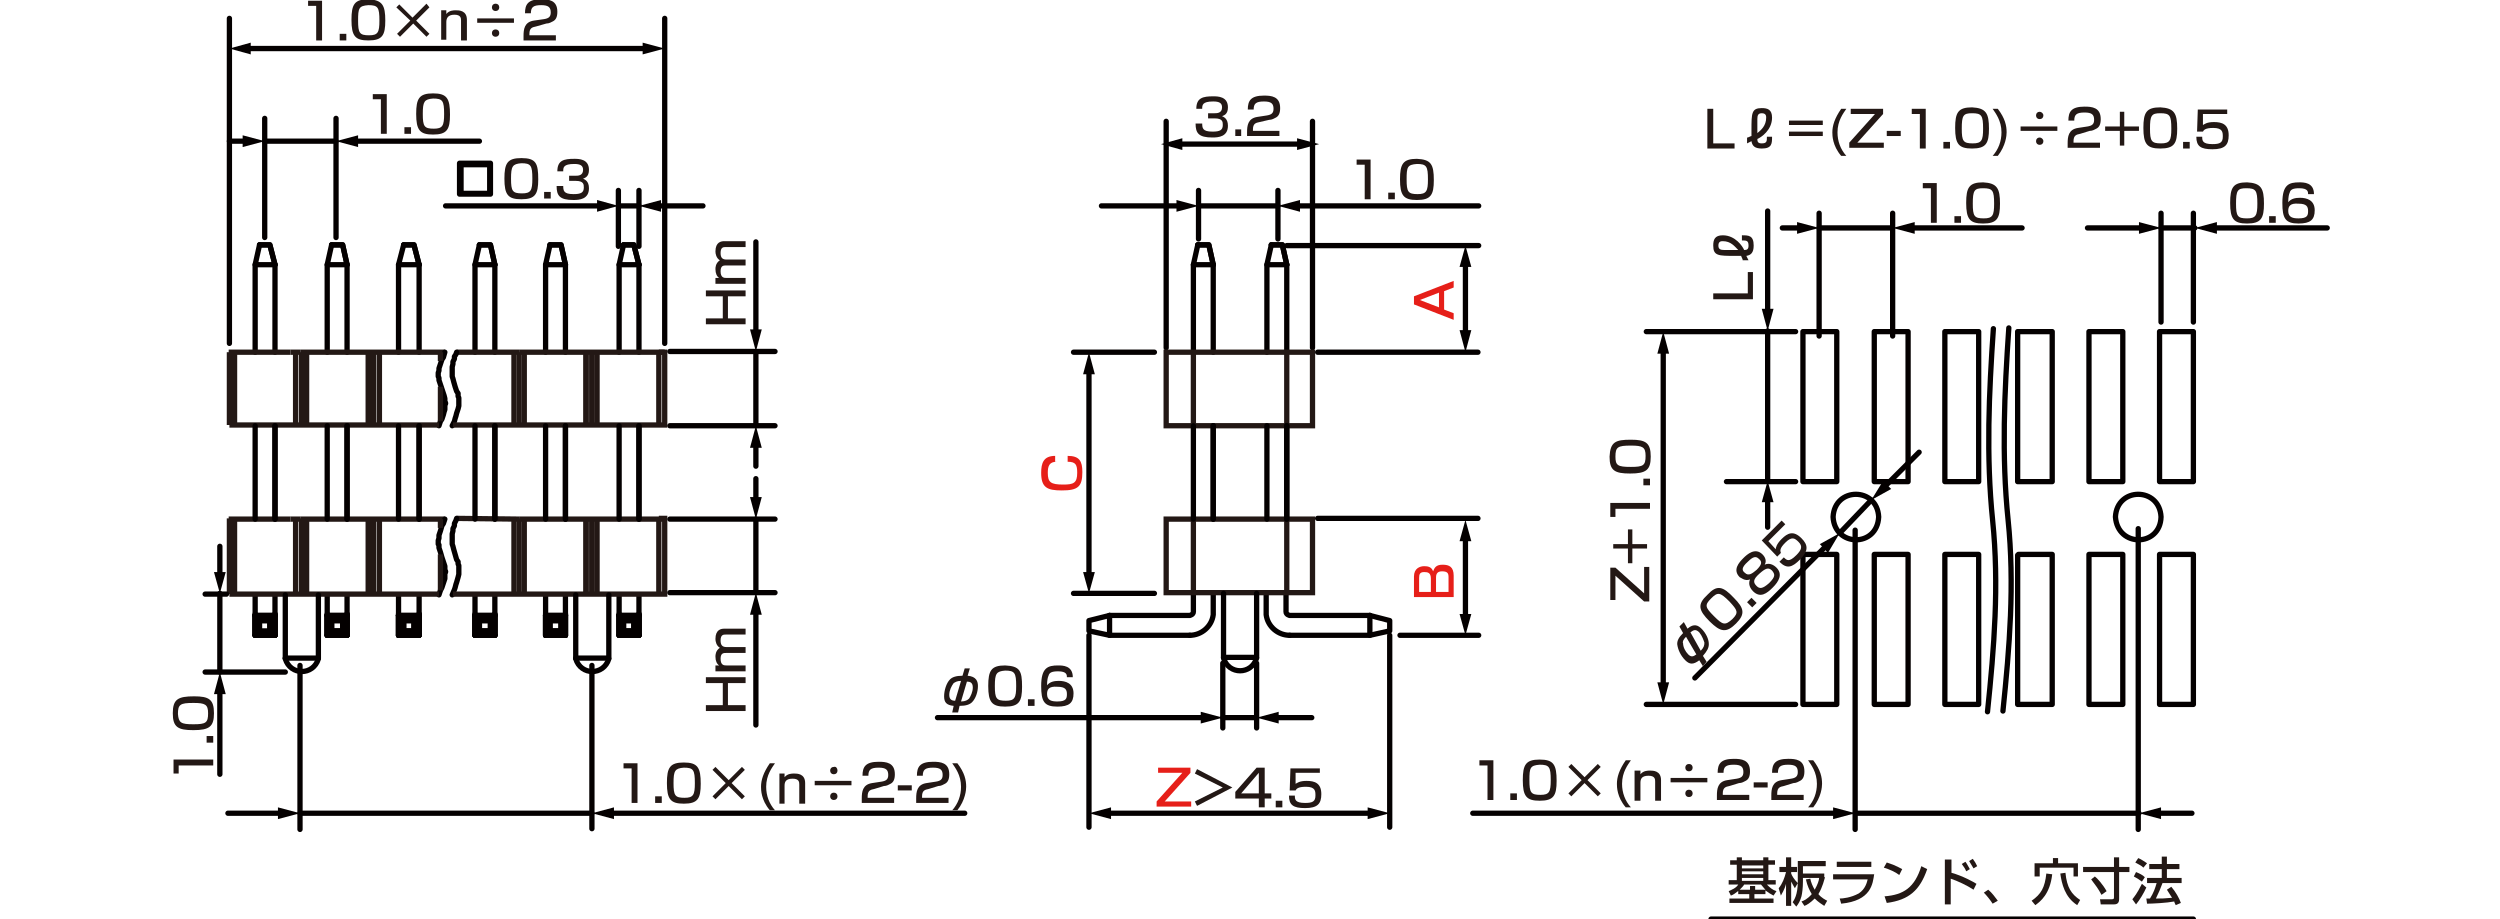 <?xml version="1.0" encoding="utf-8"?>
<!-- Generator: Adobe Illustrator 28.0.0, SVG Export Plug-In . SVG Version: 6.00 Build 0)  -->
<svg version="1.1" id="レイヤー_1" xmlns="http://www.w3.org/2000/svg" xmlns:xlink="http://www.w3.org/1999/xlink" x="0px"
	 y="0px" width="340px" height="125px" viewBox="0 0 340 125" style="enable-background:new 0 0 340 125;" xml:space="preserve">
<style type="text/css">
	.st0{fill:none;stroke:#040000;stroke-width:0.72;stroke-linecap:round;stroke-linejoin:round;stroke-miterlimit:10;}
	.st1{fill:none;stroke:#040000;stroke-width:0.72;stroke-linecap:round;stroke-linejoin:round;}
	.st2{fill:#040000;}
	.st3{fill:#E61F19;}
	.st4{fill:none;stroke:#231815;stroke-width:0.72;stroke-miterlimit:10;}
	.st5{fill:#231815;}
</style>
<g id="MH0204_3_">
	<line class="st0" x1="36" y1="19.2" x2="45.7" y2="19.2"/>
	<line class="st0" x1="45.7" y1="32.3" x2="45.7" y2="16.1"/>
	<line class="st0" x1="36" y1="32.3" x2="36" y2="16.1"/>
	<line class="st0" x1="84.1" y1="28" x2="86.9" y2="28"/>
	<line class="st0" x1="86.9" y1="33.5" x2="86.9" y2="25.9"/>
	<line class="st0" x1="84.1" y1="33.5" x2="84.1" y2="25.9"/>
	<g>
		<path class="st0" d="M37.4,36v11.9V36z"/>
		<line class="st0" x1="34.7" y1="36" x2="34.7" y2="47.9"/>
		<polyline class="st0" points="35.3,33.3 36.7,33.3 37.4,36 		"/>
		<polygon class="st0" points="37.4,36 34.7,36 35.3,33.3 34.7,36 		"/>
		<polyline class="st0" points="37.4,36 36.7,33.3 35.3,33.3 		"/>
	</g>
	<g>
		<line class="st0" x1="35.3" y1="84.4" x2="34.7" y2="83.7"/>
		<line class="st0" x1="35.3" y1="85.8" x2="34.7" y2="86.4"/>
		<line class="st0" x1="34.7" y1="83.7" x2="37.4" y2="83.7"/>
		<polyline class="st0" points="34.7,83.7 34.7,86.4 37.4,86.4 		"/>
		<line class="st0" x1="35.3" y1="84.4" x2="36.7" y2="84.4"/>
		<polyline class="st0" points="35.3,84.4 35.3,85.8 36.7,85.8 		"/>
		<polyline class="st0" points="37.4,83.7 36.7,84.4 36.7,85.8 		"/>
		<line class="st0" x1="36.7" y1="85.8" x2="37.4" y2="86.4"/>
		<polyline class="st0" points="37.4,83.5 37.4,86.4 37.4,83.7 		"/>
		<line class="st0" x1="34.7" y1="83.5" x2="34.7" y2="86.4"/>
		<line class="st0" x1="35.3" y1="84.4" x2="34.7" y2="83.7"/>
		<line class="st0" x1="35.3" y1="85.8" x2="34.7" y2="86.4"/>
		<line class="st0" x1="34.7" y1="83.7" x2="37.4" y2="83.7"/>
		<polyline class="st0" points="34.7,83.7 34.7,86.4 37.4,86.4 		"/>
		<line class="st0" x1="35.3" y1="84.4" x2="36.7" y2="84.4"/>
		<polyline class="st0" points="37.4,86.4 37.4,83.7 36.7,84.4 36.7,85.8 		"/>
		<line class="st0" x1="34.7" y1="80.9" x2="34.7" y2="86.4"/>
		<line class="st0" x1="37.4" y1="83.5" x2="37.4" y2="86.4"/>
		<line class="st0" x1="37.4" y1="80.9" x2="37.4" y2="86.4"/>
	</g>
	<g>
		<path class="st0" d="M47.2,36v11.9V36z"/>
		<line class="st0" x1="44.5" y1="36" x2="44.5" y2="47.9"/>
		<polyline class="st0" points="45.1,33.3 46.6,33.3 47.2,36 		"/>
		<polygon class="st0" points="47.2,36 44.5,36 45.1,33.3 44.5,36 		"/>
		<polyline class="st0" points="47.2,36 46.6,33.3 45.1,33.3 		"/>
	</g>
	<g>
		<line class="st0" x1="45.1" y1="84.4" x2="44.5" y2="83.7"/>
		<line class="st0" x1="45.1" y1="85.8" x2="44.5" y2="86.4"/>
		<line class="st0" x1="44.5" y1="83.7" x2="47.2" y2="83.7"/>
		<polyline class="st0" points="44.5,83.7 44.5,86.4 47.2,86.4 		"/>
		<line class="st0" x1="45.1" y1="84.4" x2="46.6" y2="84.4"/>
		<polyline class="st0" points="45.1,84.4 45.1,85.8 46.6,85.8 		"/>
		<polyline class="st0" points="47.2,83.7 46.6,84.4 46.6,85.8 		"/>
		<line class="st0" x1="46.6" y1="85.8" x2="47.2" y2="86.4"/>
		<polyline class="st0" points="47.2,83.5 47.2,86.4 47.2,83.7 		"/>
		<line class="st0" x1="44.5" y1="83.5" x2="44.5" y2="86.4"/>
		<line class="st0" x1="45.1" y1="84.4" x2="44.5" y2="83.7"/>
		<line class="st0" x1="45.1" y1="85.8" x2="44.5" y2="86.4"/>
		<line class="st0" x1="44.5" y1="83.7" x2="47.2" y2="83.7"/>
		<polyline class="st0" points="44.5,83.7 44.5,86.4 47.2,86.4 		"/>
		<line class="st0" x1="45.1" y1="84.4" x2="46.6" y2="84.4"/>
		<polyline class="st0" points="45.1,84.4 45.1,85.8 46.6,85.8 		"/>
		<polyline class="st0" points="47.2,86.4 47.2,83.7 46.6,84.4 46.6,85.8 		"/>
		<line class="st0" x1="44.5" y1="80.9" x2="44.5" y2="86.4"/>
		<line class="st0" x1="47.2" y1="83.5" x2="47.2" y2="86.4"/>
		<line class="st0" x1="47.2" y1="80.9" x2="47.2" y2="86.4"/>
	</g>
	<g>
		<path class="st0" d="M57,36v11.9V36z"/>
		<line class="st0" x1="54.2" y1="36" x2="54.2" y2="47.9"/>
		<polyline class="st0" points="54.9,33.3 56.3,33.3 57,36 		"/>
		<polygon class="st0" points="57,36 54.2,36 54.9,33.3 54.2,36 		"/>
		<polyline class="st0" points="57,36 56.3,33.3 54.9,33.3 		"/>
	</g>
	<g>
		<line class="st0" x1="54.9" y1="84.4" x2="54.2" y2="83.7"/>
		<line class="st0" x1="54.9" y1="85.8" x2="54.2" y2="86.4"/>
		<line class="st0" x1="54.2" y1="83.7" x2="57" y2="83.7"/>
		<polyline class="st0" points="54.2,83.7 54.2,86.4 57,86.4 		"/>
		<line class="st0" x1="54.9" y1="84.4" x2="56.3" y2="84.4"/>
		<polyline class="st0" points="54.9,84.4 54.9,85.8 56.3,85.8 		"/>
		<polyline class="st0" points="57,83.7 56.3,84.4 56.3,85.8 		"/>
		<line class="st0" x1="56.3" y1="85.8" x2="57" y2="86.4"/>
		<polyline class="st0" points="57,83.5 57,86.4 57,83.7 		"/>
		<line class="st0" x1="54.2" y1="83.5" x2="54.2" y2="86.4"/>
		<line class="st0" x1="54.9" y1="84.4" x2="54.2" y2="83.7"/>
		<line class="st0" x1="54.9" y1="85.8" x2="54.2" y2="86.4"/>
		<line class="st0" x1="54.2" y1="83.7" x2="57" y2="83.7"/>
		<polyline class="st0" points="54.2,83.7 54.2,86.4 57,86.4 		"/>
		<line class="st0" x1="54.9" y1="84.4" x2="56.3" y2="84.4"/>
		<polyline class="st0" points="54.9,84.4 54.9,85.8 56.3,85.8 		"/>
		<polyline class="st0" points="57,86.4 57,83.7 56.3,84.4 56.3,85.8 		"/>
		<line class="st0" x1="54.2" y1="80.9" x2="54.2" y2="86.4"/>
		<line class="st0" x1="57" y1="83.5" x2="57" y2="86.4"/>
		<line class="st0" x1="57" y1="80.9" x2="57" y2="86.4"/>
	</g>
	<g>
		<path class="st0" d="M67.3,36v11.9V36z"/>
		<line class="st0" x1="64.6" y1="36" x2="64.6" y2="47.9"/>
		<polyline class="st0" points="65.2,33.3 66.7,33.3 67.3,36 		"/>
		<polygon class="st0" points="67.3,36 64.6,36 65.2,33.3 64.6,36 		"/>
		<polyline class="st0" points="67.3,36 66.7,33.3 65.2,33.3 		"/>
	</g>
	<g>
		<line class="st0" x1="65.2" y1="84.4" x2="64.6" y2="83.7"/>
		<line class="st0" x1="65.2" y1="85.8" x2="64.6" y2="86.4"/>
		<line class="st0" x1="64.6" y1="83.7" x2="67.3" y2="83.7"/>
		<polyline class="st0" points="64.6,83.7 64.6,86.4 67.3,86.4 		"/>
		<line class="st0" x1="65.2" y1="84.4" x2="66.7" y2="84.4"/>
		<polyline class="st0" points="65.2,84.4 65.2,85.8 66.7,85.8 		"/>
		<polyline class="st0" points="67.3,83.7 66.7,84.4 66.7,85.8 		"/>
		<line class="st0" x1="66.7" y1="85.8" x2="67.3" y2="86.4"/>
		<polyline class="st0" points="67.3,83.5 67.3,86.4 67.3,83.7 		"/>
		<line class="st0" x1="64.6" y1="83.5" x2="64.6" y2="86.4"/>
		<line class="st0" x1="65.2" y1="84.4" x2="64.6" y2="83.7"/>
		<line class="st0" x1="65.2" y1="85.8" x2="64.6" y2="86.4"/>
		<line class="st0" x1="64.6" y1="83.7" x2="67.3" y2="83.7"/>
		<polyline class="st0" points="64.6,83.7 64.6,86.4 67.3,86.4 		"/>
		<line class="st0" x1="65.2" y1="84.4" x2="66.7" y2="84.4"/>
		<polyline class="st0" points="65.2,84.4 65.2,85.8 66.7,85.8 		"/>
		<polyline class="st0" points="67.3,86.4 67.3,83.7 66.7,84.4 66.7,85.8 		"/>
		<line class="st0" x1="64.6" y1="80.9" x2="64.6" y2="86.4"/>
		<line class="st0" x1="67.3" y1="83.5" x2="67.3" y2="86.4"/>
		<line class="st0" x1="67.3" y1="80.9" x2="67.3" y2="86.4"/>
	</g>
	<g>
		<path class="st0" d="M76.9,36v11.9V36z"/>
		<line class="st0" x1="74.2" y1="36" x2="74.2" y2="47.9"/>
		<polyline class="st0" points="74.8,33.3 76.3,33.3 76.9,36 		"/>
		<polygon class="st0" points="76.9,36 74.2,36 74.8,33.3 74.2,36 		"/>
		<polyline class="st0" points="76.9,36 76.3,33.3 74.8,33.3 		"/>
	</g>
	<g>
		<line class="st0" x1="74.8" y1="84.4" x2="74.2" y2="83.7"/>
		<line class="st0" x1="74.8" y1="85.8" x2="74.2" y2="86.4"/>
		<line class="st0" x1="74.2" y1="83.7" x2="76.9" y2="83.7"/>
		<polyline class="st0" points="74.2,83.7 74.2,86.4 76.9,86.4 		"/>
		<line class="st0" x1="74.8" y1="84.4" x2="76.3" y2="84.4"/>
		<polyline class="st0" points="74.8,84.4 74.8,85.8 76.3,85.8 		"/>
		<polyline class="st0" points="76.9,83.7 76.3,84.4 76.3,85.8 		"/>
		<line class="st0" x1="76.3" y1="85.8" x2="76.9" y2="86.4"/>
		<polyline class="st0" points="76.9,83.5 76.9,86.4 76.9,83.7 		"/>
		<line class="st0" x1="74.2" y1="83.5" x2="74.2" y2="86.4"/>
		<line class="st0" x1="74.8" y1="84.4" x2="74.2" y2="83.7"/>
		<line class="st0" x1="74.8" y1="85.8" x2="74.2" y2="86.4"/>
		<line class="st0" x1="74.2" y1="83.7" x2="76.9" y2="83.7"/>
		<polyline class="st0" points="74.2,83.7 74.2,86.4 76.9,86.4 		"/>
		<line class="st0" x1="74.8" y1="84.4" x2="76.3" y2="84.4"/>
		<polyline class="st0" points="74.8,84.4 74.8,85.8 76.3,85.8 		"/>
		<polyline class="st0" points="76.9,86.4 76.9,83.7 76.3,84.4 76.3,85.8 		"/>
		<line class="st0" x1="74.2" y1="80.9" x2="74.2" y2="86.4"/>
		<line class="st0" x1="76.9" y1="83.5" x2="76.9" y2="86.4"/>
		<line class="st0" x1="76.9" y1="80.9" x2="76.9" y2="86.4"/>
	</g>
	<g>
		<path class="st0" d="M86.9,36v11.9V36z"/>
		<line class="st0" x1="84.2" y1="36" x2="84.2" y2="47.9"/>
		<polyline class="st0" points="84.8,33.3 86.2,33.3 86.9,36 		"/>
		<polygon class="st0" points="86.9,36 84.2,36 84.8,33.3 84.2,36 		"/>
		<polyline class="st0" points="86.9,36 86.2,33.3 84.8,33.3 		"/>
	</g>
	<g>
		<line class="st0" x1="84.8" y1="84.4" x2="84.2" y2="83.7"/>
		<line class="st0" x1="84.8" y1="85.8" x2="84.2" y2="86.4"/>
		<line class="st0" x1="84.2" y1="83.7" x2="86.9" y2="83.7"/>
		<polyline class="st0" points="84.2,83.7 84.2,86.4 86.9,86.4 		"/>
		<line class="st0" x1="84.8" y1="84.4" x2="86.2" y2="84.4"/>
		<polyline class="st0" points="84.8,84.4 84.8,85.8 86.2,85.8 		"/>
		<polyline class="st0" points="86.9,83.7 86.2,84.4 86.2,85.8 		"/>
		<line class="st0" x1="86.2" y1="85.8" x2="86.9" y2="86.4"/>
		<polyline class="st0" points="86.9,83.5 86.9,86.4 86.9,83.7 		"/>
		<line class="st0" x1="84.2" y1="83.5" x2="84.2" y2="86.4"/>
		<line class="st0" x1="84.8" y1="84.4" x2="84.2" y2="83.7"/>
		<line class="st0" x1="84.8" y1="85.8" x2="84.2" y2="86.4"/>
		<line class="st0" x1="84.2" y1="83.7" x2="86.9" y2="83.7"/>
		<polyline class="st0" points="84.2,83.7 84.2,86.4 86.9,86.4 		"/>
		<line class="st0" x1="84.8" y1="84.4" x2="86.2" y2="84.4"/>
		<polyline class="st0" points="84.8,84.4 84.8,85.8 86.2,85.8 		"/>
		<polyline class="st0" points="86.9,86.4 86.9,83.7 86.2,84.4 86.2,85.8 		"/>
		<line class="st0" x1="84.2" y1="80.9" x2="84.2" y2="86.4"/>
		<line class="st0" x1="86.9" y1="83.5" x2="86.9" y2="86.4"/>
		<line class="st0" x1="86.9" y1="80.9" x2="86.9" y2="86.4"/>
	</g>
	<line class="st0" x1="189" y1="86.4" x2="189" y2="112.5"/>
	<line class="st0" x1="163" y1="25.9" x2="163" y2="32.5"/>
	<line class="st0" x1="173.8" y1="25.9" x2="173.8" y2="32.5"/>
	<line class="st0" x1="148.1" y1="86.4" x2="148.1" y2="112.5"/>
	<line class="st0" x1="175" y1="33.4" x2="201.1" y2="33.4"/>
	<line class="st0" x1="190.4" y1="86.4" x2="201.1" y2="86.4"/>
	<line class="st0" x1="179.2" y1="47.9" x2="201" y2="47.9"/>
	<g>
		<line class="st1" x1="148.1" y1="78.3" x2="148.1" y2="50.4"/>
		<g>
			<polygon class="st2" points="148.9,77.8 148.1,80.7 147.3,77.8 			"/>
		</g>
		<g>
			<polygon class="st2" points="148.9,50.9 148.1,47.9 147.3,50.9 			"/>
		</g>
	</g>
	<line class="st0" x1="157" y1="47.9" x2="146" y2="47.9"/>
	<line class="st0" x1="157" y1="80.7" x2="146" y2="80.7"/>
	<g>
		<polyline class="st0" points="161.8,86.4 150.9,86.4 150.9,83.7 		"/>
		<path class="st0" d="M150.9,83.7h10.9c0,0,0.5-0.1,0.5-0.5s0-2.6,0-2.6"/>
		<polyline class="st0" points="150.9,83.7 148.1,84.4 148.1,85.8 150.9,86.4 		"/>
		<path class="st0" d="M161.8,86.4c1.6,0,3-1.2,3.2-2.8v-3"/>
	</g>
	<g>
		<polyline class="st0" points="175.4,86.4 186.3,86.4 186.3,83.7 		"/>
		<path class="st0" d="M186.3,83.7h-10.9c0,0-0.5-0.1-0.5-0.5s0-2.6,0-2.6"/>
		<polyline class="st0" points="186.3,83.7 189,84.4 189,85.8 186.3,86.4 		"/>
		<path class="st0" d="M175.4,86.4c-1.6,0-3-1.2-3.2-2.8v-3"/>
	</g>
	<line class="st0" x1="178.5" y1="47.3" x2="178.5" y2="16.5"/>
	<line class="st0" x1="158.6" y1="47.3" x2="158.6" y2="16.5"/>
	<g>
		<line class="st1" x1="33.6" y1="19.2" x2="31.2" y2="19.2"/>
		<g>
			<polygon class="st2" points="33,18.4 36,19.2 33,20 			"/>
		</g>
	</g>
	<g>
		<line class="st1" x1="48.2" y1="19.2" x2="65.2" y2="19.2"/>
		<g>
			<polygon class="st2" points="48.7,20 45.7,19.2 48.7,18.4 			"/>
		</g>
	</g>
	<g>
		<line class="st1" x1="89.4" y1="28" x2="95.6" y2="28"/>
		<g>
			<polygon class="st2" points="89.9,28.8 86.9,28 89.9,27.2 			"/>
		</g>
	</g>
	<g>
		<line class="st1" x1="81.7" y1="28" x2="60.6" y2="28"/>
		<g>
			<polygon class="st2" points="81.2,27.2 84.1,28 81.2,28.8 			"/>
		</g>
	</g>
	<g>
		<line class="st1" x1="150.5" y1="110.6" x2="186.5" y2="110.6"/>
		<g>
			<polygon class="st2" points="151.1,111.4 148.1,110.6 151.1,109.8 			"/>
		</g>
		<g>
			<polygon class="st2" points="186,111.4 189,110.6 186,109.8 			"/>
		</g>
	</g>
	<g>
		<line class="st1" x1="160.3" y1="19.6" x2="177" y2="19.6"/>
		<g>
			<polygon class="st2" points="160.8,20.4 157.9,19.6 160.8,18.8 			"/>
		</g>
		<g>
			<polygon class="st2" points="176.4,20.4 179.4,19.6 176.4,18.8 			"/>
		</g>
	</g>
	<line class="st0" x1="163" y1="28" x2="173.8" y2="28"/>
	<g>
		<line class="st1" x1="176.3" y1="28" x2="201.1" y2="28"/>
		<g>
			<polygon class="st2" points="176.8,28.8 173.8,28 176.8,27.2 			"/>
		</g>
	</g>
	<g>
		<line class="st1" x1="160.5" y1="28" x2="149.8" y2="28"/>
		<g>
			<polygon class="st2" points="160,27.2 163,28 160,28.8 			"/>
		</g>
	</g>
	<g>
		<path class="st3" d="M197.7,38.2v0.9l-1.3,0.5v2.5l1.3,0.5v0.9l-5.4-2.1v-1.1L197.7,38.2z M195.7,41.8v-2l-2.6,1L195.7,41.8z"/>
	</g>
	<g>
		<path class="st3" d="M192.3,78.4c0-1.1,0.8-1.4,1.4-1.4c0.5,0,1,0.1,1.2,0.7c0.2-0.5,0.4-0.9,1.3-0.9c0.9,0,1.5,0.3,1.5,1.5v2.9
			h-5.4V78.4z M193,80.5h1.6v-1.8c0-0.8-0.4-0.9-0.9-0.9c-0.6,0-0.7,0.3-0.7,0.8L193,80.5L193,80.5z M195.3,80.5h1.7v-2
			c0-0.5-0.1-0.8-0.9-0.8c-0.8,0-0.8,0.6-0.8,0.9V80.5z"/>
	</g>
	<g>
		<line class="st1" x1="199.3" y1="35.8" x2="199.3" y2="45.4"/>
		<g>
			<polygon class="st2" points="198.5,36.3 199.3,33.4 200.1,36.3 			"/>
		</g>
		<g>
			<polygon class="st2" points="198.5,44.9 199.3,47.9 200.1,44.9 			"/>
		</g>
	</g>
	<g>
		<line class="st1" x1="199.3" y1="73.1" x2="199.3" y2="84"/>
		<g>
			<polygon class="st2" points="198.5,73.6 199.3,70.7 200.1,73.6 			"/>
		</g>
		<g>
			<polygon class="st2" points="198.5,83.5 199.3,86.4 200.1,83.5 			"/>
		</g>
	</g>
	<g>
		<g>
			<path class="st0" d="M66.7,22.2v4.2h-4.2v-4.2H66.7z M62.7,22.4v3.9h3.9v-3.9H62.7z"/>
		</g>
	</g>
	<g>
		<polygon class="st4" points="178.5,80.6 158.6,80.6 158.6,70.6 162.3,70.6 178.5,70.6 		"/>
		<line class="st4" x1="162.3" y1="70.6" x2="162.3" y2="80.7"/>
		<line class="st4" x1="175" y1="70.6" x2="175" y2="80.7"/>
	</g>
	<line class="st4" x1="39.5" y1="70.6" x2="31.1" y2="70.6"/>
	<g>
		<line class="st4" x1="39.5" y1="70.6" x2="40.9" y2="70.6"/>
		<line class="st4" x1="60.5" y1="70.6" x2="40.9" y2="70.6"/>
		<g>
			<polyline class="st0" points="59.7,80.9 59.9,80.3 60.1,79.9 60.2,79.6 60.3,79.3 60.4,79 60.5,78.7 60.5,78.3 60.5,78 
				60.6,77.8 60.6,77.7 60.5,77.5 60.5,77.4 60.5,77.2 60.5,77 60.4,76.7 60.3,76.4 60.1,75.8 59.9,75.1 59.8,74.8 59.7,74.5 
				59.7,74.3 59.7,74.1 59.6,74 59.6,73.5 59.7,73.2 59.7,72.8 59.8,72.5 59.9,72.2 60.1,71.5 60.3,71.2 60.5,70.6 			"/>
			<g>
				<line class="st4" x1="41.7" y1="80.8" x2="41.7" y2="70.5"/>
				<line class="st4" x1="40.2" y1="80.8" x2="40.2" y2="70.5"/>
				<line class="st4" x1="41" y1="80.8" x2="41" y2="70.5"/>
				<line class="st4" x1="31.9" y1="80.8" x2="31.9" y2="70.5"/>
				<line class="st4" x1="31.2" y1="80.8" x2="31.2" y2="70.5"/>
				<line class="st4" x1="50.8" y1="80.8" x2="50.8" y2="70.5"/>
				<line class="st4" x1="50.1" y1="80.8" x2="50.1" y2="70.5"/>
				<line class="st4" x1="59.9" y1="80.3" x2="59.9" y2="75.4"/>
				<line class="st4" x1="50.8" y1="80.8" x2="50.8" y2="70.5"/>
				<line class="st4" x1="50.1" y1="80.8" x2="50.1" y2="70.5"/>
				<line class="st4" x1="51.6" y1="80.8" x2="51.6" y2="70.5"/>
				<line class="st4" x1="31.2" y1="80.8" x2="59.7" y2="80.8"/>
			</g>
		</g>
	</g>
	<line class="st4" x1="70.6" y1="70.6" x2="62.1" y2="70.5"/>
	<polyline class="st4" points="90.4,70.6 83.9,70.6 70.6,70.6 	"/>
	<g>
		<polyline class="st0" points="61.5,80.9 61.8,80.2 61.9,79.9 62,79.5 62.1,79.2 62.3,78.5 62.4,78.1 62.4,77.8 62.4,77.3 
			62.4,77.1 62.4,76.9 62.3,76.7 62.3,76.4 62.1,76.1 61.9,75.4 61.7,74.7 61.6,74.3 61.5,74 61.5,73.8 61.5,73.6 61.5,73.4 
			61.5,72.9 61.5,72.6 61.6,72.2 61.6,71.9 61.8,71.5 61.8,71.2 62,70.8 62.1,70.5 		"/>
		<g>
			<line class="st4" x1="71.3" y1="80.8" x2="71.3" y2="70.5"/>
			<line class="st4" x1="69.9" y1="80.8" x2="69.9" y2="70.5"/>
			<line class="st4" x1="70.6" y1="80.8" x2="70.6" y2="70.5"/>
			<line class="st4" x1="80.5" y1="80.8" x2="80.5" y2="70.5"/>
			<line class="st4" x1="79.7" y1="80.8" x2="79.7" y2="70.5"/>
			<line class="st4" x1="89.6" y1="80.8" x2="89.6" y2="70.5"/>
			<line class="st4" x1="80.5" y1="80.8" x2="80.5" y2="70.5"/>
			<line class="st4" x1="79.7" y1="80.8" x2="79.7" y2="70.5"/>
			<line class="st4" x1="81.2" y1="80.8" x2="81.2" y2="70.5"/>
			<polyline class="st4" points="61.6,80.8 90.4,80.8 90.4,70.5 89.6,70.5 			"/>
		</g>
	</g>
	<line class="st4" x1="59.9" y1="71.8" x2="59.9" y2="70.6"/>
	<g>
		<path class="st5" d="M73.2,24.4c0,2-0.4,2.7-2.3,2.7c-1.8,0-2.3-0.6-2.3-2.8c0-2.1,0.4-2.8,2.3-2.8C72.9,21.5,73.2,22.2,73.2,24.4
			z M69.5,24.3c0,1.7,0.2,2,1.5,2c1.2,0,1.4-0.4,1.4-2c0-1.8-0.2-2.1-1.5-2.1C69.7,22.3,69.5,22.6,69.5,24.3z"/>
		<path class="st5" d="M74.9,26.1V27H74v-0.9H74.9z"/>
		<path class="st5" d="M76.6,25.2c0,0.7,0,1.2,1.4,1.2c1,0,1.4-0.2,1.4-0.9c0-0.4,0-0.9-1.1-0.9h-0.9v-0.7h0.9c0.3,0,1,0,1-0.8
			c0-0.6-0.4-0.8-1.2-0.8c-1.5,0-1.5,0.5-1.5,1h-0.8c0-1.5,0.9-1.7,2.3-1.7c0.6,0,2,0,2,1.5c0,1-0.6,1.1-0.8,1.2
			c0.2,0.1,0.8,0.3,0.8,1.3c0,1.5-1.3,1.6-2.1,1.6c-1.9,0-2.3-0.6-2.3-1.9h0.9V25.2z"/>
	</g>
	<g>
		<path class="st5" d="M52.6,12.8v5.4h-0.8v-4.7h-1.1v-0.7C50.7,12.8,52.6,12.8,52.6,12.8z"/>
		<path class="st5" d="M55.9,17.3v0.9H55v-0.9H55.9z"/>
		<path class="st5" d="M61.2,15.6c0,2-0.4,2.7-2.3,2.7c-1.8,0-2.3-0.6-2.3-2.8c0-2.1,0.4-2.8,2.3-2.8C60.8,12.7,61.2,13.4,61.2,15.6
			z M57.5,15.5c0,1.7,0.2,2,1.5,2c1.2,0,1.4-0.4,1.4-2c0-1.8-0.2-2.1-1.5-2.1C57.7,13.5,57.5,13.8,57.5,15.5z"/>
	</g>
	<g>
		<path class="st5" d="M186.4,21.7v5.4h-0.8v-4.7h-1.1v-0.7H186.4z"/>
		<path class="st5" d="M189.7,26.2v0.9h-0.9v-0.9H189.7z"/>
		<path class="st5" d="M195,24.5c0,2-0.4,2.7-2.3,2.7c-1.8,0-2.3-0.6-2.3-2.8c0-2.1,0.4-2.8,2.3-2.8C194.6,21.7,195,22.3,195,24.5z
			 M191.3,24.4c0,1.7,0.2,2,1.5,2c1.2,0,1.4-0.4,1.4-2c0-1.8-0.2-2.1-1.5-2.1C191.4,22.4,191.3,22.7,191.3,24.4z"/>
	</g>
	<g>
		<path class="st0" d="M165,36v11.9V36z"/>
		<line class="st0" x1="162.3" y1="36" x2="162.3" y2="47.9"/>
		<polyline class="st0" points="162.9,33.3 164.4,33.3 165,36 		"/>
		<polygon class="st0" points="165,36 162.3,36 162.9,33.3 162.3,36 		"/>
		<polyline class="st0" points="165,36 164.4,33.3 162.9,33.3 		"/>
	</g>
	<g>
		<path class="st0" d="M175,36v11.9V36z"/>
		<line class="st0" x1="172.3" y1="36" x2="172.3" y2="47.9"/>
		<polyline class="st0" points="172.9,33.3 174.4,33.3 175,36 		"/>
		<polygon class="st0" points="175,36 172.3,36 172.9,33.3 172.3,36 		"/>
		<polyline class="st0" points="175,36 174.4,33.3 172.9,33.3 		"/>
	</g>
	<g>
		<path class="st5" d="M163.5,16.7c0,0.7,0,1.2,1.4,1.2c1,0,1.4-0.2,1.4-0.9c0-0.4,0-0.9-1.1-0.9h-0.9v-0.7h0.9c0.3,0,1,0,1-0.8
			c0-0.6-0.4-0.8-1.2-0.8c-1.5,0-1.5,0.5-1.5,1h-0.8c0-1.5,0.9-1.7,2.3-1.7c0.6,0,2,0,2,1.5c0,1-0.6,1.1-0.8,1.2
			c0.2,0.1,0.8,0.3,0.8,1.3c0,1.5-1.3,1.6-2.1,1.6c-1.9,0-2.3-0.6-2.3-1.9h0.9V16.7z"/>
		<path class="st5" d="M168.8,17.6v0.9H168v-0.9H168.8z"/>
		<path class="st5" d="M171.3,16.6c-0.5,0.1-0.9,0.2-0.9,1v0.2h3.6v0.7h-4.4V18c0-0.9,0.1-1.9,1.4-2.1l1.3-0.2
			c0.6-0.1,0.9-0.3,0.9-0.9c0-0.7-0.3-1-1.3-1c-1.1,0-1.4,0.3-1.4,1.1h-0.8c0-1.2,0.4-1.9,2.2-1.9c1,0,2.2,0.1,2.2,1.7
			c0,0.7-0.2,1.1-0.6,1.3c-0.2,0.1-0.5,0.3-0.9,0.3L171.3,16.6z"/>
	</g>
	<g>
		<path class="st3" d="M161.9,104.4v0.7l-3.5,3.9h3.6v0.7h-4.7V109l3.5-3.9h-3.3v-0.7H161.9z"/>
		<path class="st5" d="M167.6,107.1l-4.8,2.5l-0.3-0.6l3.8-1.9l-3.8-1.9l0.3-0.6L167.6,107.1z"/>
		<path class="st5" d="M172,104.4v3.5h0.9v0.7H172v1.2h-0.8v-1.2H168v-0.9l2.9-3.3C170.9,104.4,172,104.4,172,104.4z M171.2,105.1
			l-2.4,2.8h2.4V105.1z"/>
		<path class="st5" d="M174.4,108.9v0.9h-0.9v-0.9H174.4z"/>
		<path class="st5" d="M179.5,104.4v0.7h-3.3v1.5c0.2-0.1,0.5-0.4,1.5-0.4c1.1,0,2,0.3,2,1.8c0,1.3-0.5,1.9-2.2,1.9
			c-1.6,0-2.2-0.4-2.2-1.7h0.8c0,0.5,0,1,1.4,1c1,0,1.4-0.2,1.4-1c0-0.6,0-1.2-1.3-1.2c-1.1,0-1.3,0.3-1.4,0.5h-0.8l0.1-3h4V104.4z"
			/>
	</g>
	<g>
		<polygon class="st4" points="178.5,57.9 158.6,57.9 158.6,47.9 162.3,47.9 178.5,47.9 		"/>
		<line class="st4" x1="162.3" y1="47.9" x2="162.3" y2="58"/>
		<line class="st4" x1="175" y1="47.9" x2="175" y2="58"/>
	</g>
	<line class="st4" x1="39.5" y1="47.9" x2="31.1" y2="47.9"/>
	<g>
		<line class="st4" x1="39.5" y1="47.9" x2="40.9" y2="47.9"/>
		<line class="st4" x1="60.5" y1="47.9" x2="40.9" y2="47.9"/>
		<g>
			<polyline class="st0" points="59.7,57.9 59.9,57.3 60.1,57 60.2,56.7 60.3,56.4 60.4,56 60.5,55.7 60.5,55.4 60.5,55.1 
				60.6,54.9 60.6,54.8 60.5,54.6 60.5,54.5 60.5,54.3 60.5,54.2 60.4,53.8 60.3,53.5 60.1,52.9 59.9,52.3 59.8,52 59.7,51.7 
				59.7,51.5 59.7,51.4 59.6,51.2 59.6,50.7 59.7,50.4 59.7,50.1 59.8,49.8 59.9,49.5 60.1,48.9 60.3,48.6 60.5,47.9 			"/>
			<g>
				<line class="st4" x1="41.7" y1="57.8" x2="41.7" y2="47.9"/>
				<line class="st4" x1="40.2" y1="57.8" x2="40.2" y2="47.9"/>
				<line class="st4" x1="41" y1="57.8" x2="41" y2="47.9"/>
				<line class="st4" x1="31.9" y1="57.8" x2="31.9" y2="47.9"/>
				<line class="st4" x1="31.2" y1="57.8" x2="31.2" y2="47.9"/>
				<line class="st4" x1="50.8" y1="57.8" x2="50.8" y2="47.9"/>
				<line class="st4" x1="50.1" y1="57.8" x2="50.1" y2="47.9"/>
				<line class="st4" x1="59.9" y1="57.3" x2="59.9" y2="52.6"/>
				<line class="st4" x1="50.8" y1="57.8" x2="50.8" y2="47.9"/>
				<line class="st4" x1="50.1" y1="57.8" x2="50.1" y2="47.9"/>
				<line class="st4" x1="51.6" y1="57.8" x2="51.6" y2="47.9"/>
				<line class="st4" x1="31.2" y1="57.8" x2="59.7" y2="57.8"/>
			</g>
		</g>
	</g>
	<line class="st4" x1="70.6" y1="47.9" x2="62.1" y2="47.9"/>
	<line class="st4" x1="90.4" y1="47.9" x2="70.6" y2="47.9"/>
	<g>
		<polyline class="st0" points="61.5,57.9 61.8,57.3 61.9,56.9 62,56.6 62.1,56.2 62.3,55.6 62.4,55.2 62.4,54.9 62.4,54.4 
			62.4,54.2 62.4,54.1 62.3,53.9 62.3,53.5 62.1,53.2 61.9,52.6 61.7,51.9 61.6,51.5 61.5,51.2 61.5,51 61.5,50.9 61.5,50.7 
			61.5,50.2 61.5,49.9 61.6,49.5 61.6,49.2 61.8,48.8 61.8,48.5 62,48.2 62.1,47.9 		"/>
		<g>
			<line class="st4" x1="71.3" y1="57.8" x2="71.3" y2="47.9"/>
			<line class="st4" x1="69.9" y1="57.8" x2="69.9" y2="47.9"/>
			<line class="st4" x1="70.6" y1="57.8" x2="70.6" y2="47.9"/>
			<line class="st4" x1="80.5" y1="57.8" x2="80.5" y2="47.9"/>
			<line class="st4" x1="79.7" y1="57.8" x2="79.7" y2="47.9"/>
			<line class="st4" x1="89.6" y1="57.8" x2="89.6" y2="47.9"/>
			<line class="st4" x1="80.5" y1="57.8" x2="80.5" y2="47.9"/>
			<line class="st4" x1="79.7" y1="57.8" x2="79.7" y2="47.9"/>
			<line class="st4" x1="81.2" y1="57.8" x2="81.2" y2="47.9"/>
			<polyline class="st4" points="61.6,57.8 90.4,57.8 90.4,47.9 89.6,47.9 			"/>
		</g>
	</g>
	<line class="st4" x1="59.9" y1="49.1" x2="59.9" y2="47.9"/>
	<line class="st0" x1="165" y1="70.6" x2="165" y2="57.9"/>
	<line class="st0" x1="165" y1="57.9" x2="165" y2="70.6"/>
	<line class="st0" x1="162.3" y1="57.9" x2="162.3" y2="70.6"/>
	<line class="st0" x1="175" y1="70.6" x2="175" y2="57.9"/>
	<line class="st0" x1="175" y1="57.9" x2="175" y2="70.6"/>
	<line class="st0" x1="172.3" y1="57.9" x2="172.3" y2="70.6"/>
	<line class="st0" x1="86.9" y1="70.6" x2="86.9" y2="57.9"/>
	<line class="st0" x1="86.9" y1="57.9" x2="86.9" y2="70.6"/>
	<line class="st0" x1="84.2" y1="57.9" x2="84.2" y2="70.6"/>
	<line class="st0" x1="76.9" y1="70.6" x2="76.9" y2="57.9"/>
	<line class="st0" x1="76.9" y1="57.9" x2="76.9" y2="70.6"/>
	<line class="st0" x1="74.2" y1="57.9" x2="74.2" y2="70.6"/>
	<line class="st0" x1="67.3" y1="70.6" x2="67.3" y2="57.9"/>
	<line class="st0" x1="67.3" y1="57.9" x2="67.3" y2="70.6"/>
	<line class="st0" x1="64.6" y1="57.9" x2="64.6" y2="70.6"/>
	<line class="st0" x1="57" y1="70.6" x2="57" y2="57.9"/>
	<line class="st0" x1="57" y1="57.9" x2="57" y2="70.6"/>
	<line class="st0" x1="54.2" y1="57.9" x2="54.2" y2="70.6"/>
	<line class="st0" x1="47.2" y1="70.6" x2="47.2" y2="57.9"/>
	<line class="st0" x1="47.2" y1="57.9" x2="47.2" y2="70.6"/>
	<line class="st0" x1="44.5" y1="57.9" x2="44.5" y2="70.6"/>
	<line class="st0" x1="37.4" y1="70.6" x2="37.4" y2="57.9"/>
	<line class="st0" x1="37.4" y1="57.9" x2="37.4" y2="70.6"/>
	<line class="st0" x1="34.7" y1="57.9" x2="34.7" y2="70.6"/>
	<line class="st0" x1="102.8" y1="70.6" x2="102.8" y2="80.6"/>
	<line class="st0" x1="91.1" y1="80.6" x2="105.4" y2="80.6"/>
	<line class="st0" x1="91.1" y1="70.6" x2="105.4" y2="70.6"/>
	<g>
		<path class="st5" d="M96,95.9h2.3v-3H96v-0.8h5.4v0.8H99v3h2.4v0.8H96V95.9z"/>
		<path class="st5" d="M97.4,90.5h0.4c-0.3-0.2-0.5-0.6-0.5-1.2c0-0.2,0-0.8,0.6-1.2c-0.5-0.3-0.6-0.9-0.6-1.2
			c0-1.3,0.8-1.4,1.2-1.4h2.9v0.8h-2.7c-0.3,0-0.7,0-0.7,0.8c0,0.6,0.2,0.9,0.8,0.9h2.6v0.8h-2.6c-0.4,0-0.8,0-0.8,0.8
			c0,0.9,0.5,0.9,0.8,0.9h2.6v0.8h-4.1v-0.8H97.4z"/>
	</g>
	<g>
		<line class="st1" x1="102.8" y1="83.1" x2="102.8" y2="98.6"/>
		<g>
			<polygon class="st2" points="102,83.6 102.8,80.6 103.6,83.6 			"/>
		</g>
	</g>
	<g>
		<line class="st1" x1="102.8" y1="68.2" x2="102.8" y2="65.1"/>
		<g>
			<polygon class="st2" points="103.6,67.6 102.8,70.6 102,67.6 			"/>
		</g>
	</g>
	<g>
		<path class="st3" d="M143.7,62.8c-1,0-1.2,0.6-1.2,1.5c0,1.3,0.4,1.6,2.1,1.6c1.4,0,1.9-0.2,1.9-1.6c0-1.1-0.2-1.5-1.3-1.5V62
			c1.6,0,2,0.7,2,2.2c0,2-0.6,2.5-2.8,2.5c-2,0-2.8-0.4-2.8-2.4c0-1.3,0.3-2.3,1.9-2.3v0.8H143.7z"/>
	</g>
	<line class="st0" x1="102.8" y1="47.8" x2="102.8" y2="57.9"/>
	<line class="st0" x1="91.1" y1="57.9" x2="105.4" y2="57.9"/>
	<line class="st0" x1="91.1" y1="47.8" x2="105.4" y2="47.8"/>
	<g>
		<path class="st5" d="M96,43.3h2.3v-3H96v-0.8h5.4v0.8H99v3h2.4v0.8H96V43.3z"/>
		<path class="st5" d="M97.4,37.8h0.4c-0.3-0.2-0.5-0.6-0.5-1.2c0-0.2,0-0.8,0.6-1.2c-0.5-0.3-0.6-0.9-0.6-1.2
			c0-1.3,0.8-1.4,1.2-1.4h2.9v0.8h-2.7c-0.3,0-0.7,0-0.7,0.8c0,0.6,0.2,0.9,0.8,0.9h2.6v0.8h-2.6c-0.4,0-0.8,0-0.8,0.8
			c0,0.9,0.5,0.9,0.8,0.9h2.6v0.8h-4.1v-0.8H97.4z"/>
	</g>
	<g>
		<line class="st1" x1="102.8" y1="60.3" x2="102.8" y2="63.4"/>
		<g>
			<polygon class="st2" points="102,60.9 102.8,57.9 103.6,60.9 			"/>
		</g>
	</g>
	<g>
		<line class="st1" x1="102.8" y1="45.4" x2="102.8" y2="32.9"/>
		<g>
			<polygon class="st2" points="103.6,44.8 102.8,47.8 102,44.8 			"/>
		</g>
	</g>
	<line class="st0" x1="179.2" y1="70.5" x2="201" y2="70.5"/>
	<line class="st0" x1="90.4" y1="2.5" x2="90.4" y2="46.7"/>
	<line class="st0" x1="31.2" y1="2.5" x2="31.2" y2="46.7"/>
	<line class="st0" x1="293.9" y1="31" x2="298.5" y2="31"/>
	<line class="st0" x1="298.3" y1="43.8" x2="298.3" y2="29"/>
	<line class="st0" x1="293.9" y1="43.8" x2="293.9" y2="29"/>
	<line class="st0" x1="223.9" y1="45.1" x2="244.2" y2="45.1"/>
	<line class="st0" x1="234.8" y1="65.5" x2="244.2" y2="65.5"/>
	<line class="st0" x1="223.9" y1="95.8" x2="244.2" y2="95.8"/>
	<line class="st0" x1="240.4" y1="45" x2="240.4" y2="65.4"/>
	<g>
		<g>
			<path class="st0" d="M273.2,44.6c-0.6,8.8-1,17.3-0.1,26.1s0.2,17.3-0.7,26"/>
			<polyline class="st0" points="274.4,75.5 274.4,95.8 279.1,95.8 279.1,75.4 274.5,75.4 			"/>
			<rect x="284.1" y="75.4" class="st0" width="4.6" height="20.4"/>
			<rect x="293.7" y="75.4" class="st0" width="4.6" height="20.4"/>
			<polyline class="st0" points="274.5,45.1 279.1,45.1 279.1,65.5 274.4,65.5 274.4,45.1 			"/>
			<rect x="284.1" y="45.1" class="st0" width="4.6" height="20.4"/>
			<rect x="293.7" y="45.1" class="st0" width="4.6" height="20.4"/>
		</g>
		<g>
			<path class="st0" d="M271.1,44.7c-0.6,8.8-1,17.3-0.1,26.1s0.2,17.3-0.7,26"/>
			<rect x="245.2" y="75.4" class="st0" width="4.6" height="20.4"/>
			<rect x="254.9" y="75.4" class="st0" width="4.6" height="20.4"/>
			<rect x="264.5" y="75.4" class="st0" width="4.6" height="20.4"/>
			<rect x="245.2" y="45.1" class="st0" width="4.6" height="20.4"/>
			<rect x="254.9" y="45.1" class="st0" width="4.6" height="20.4"/>
			<rect x="264.5" y="45.1" class="st0" width="4.6" height="20.4"/>
		</g>
	</g>
	<g>
		<line class="st1" x1="33.6" y1="6.6" x2="87.9" y2="6.6"/>
		<g>
			<polygon class="st2" points="34.1,7.4 31.2,6.6 34.1,5.8 			"/>
		</g>
		<g>
			<polygon class="st2" points="87.4,7.4 90.4,6.6 87.4,5.8 			"/>
		</g>
	</g>
	<g>
		<path class="st5" d="M219,77.2h0.7l3.9,3.5v-3.6h0.7v4.7h-0.7l-3.9-3.5v3.3H219V77.2z"/>
		<path class="st5" d="M221.4,74.6h-2V74h2v-2h0.6v2h2v0.6h-2v2h-0.6V74.6z"/>
		<path class="st5" d="M219,68.4h5.4v0.8h-4.7v1.1H219V68.4z"/>
		<path class="st5" d="M223.5,65.1h0.9V66h-0.9V65.1z"/>
		<path class="st5" d="M221.8,59.8c2,0,2.7,0.4,2.7,2.3c0,1.8-0.6,2.3-2.8,2.3c-2.1,0-2.8-0.4-2.8-2.3
			C219,60.1,219.7,59.8,221.8,59.8z M221.8,63.5c1.7,0,2-0.2,2-1.5c0-1.2-0.4-1.4-2-1.4c-1.8,0-2.1,0.2-2.1,1.5
			C219.7,63.3,220,63.5,221.8,63.5z"/>
	</g>
	<g>
		<line class="st1" x1="226.2" y1="47.6" x2="226.2" y2="93.3"/>
		<g>
			<polygon class="st2" points="225.4,48.1 226.2,45.1 227,48.1 			"/>
		</g>
		<g>
			<polygon class="st2" points="225.4,92.8 226.2,95.8 227,92.8 			"/>
		</g>
	</g>
	<g>
		<line class="st1" x1="240.4" y1="42.6" x2="240.4" y2="28.7"/>
		<g>
			<polygon class="st2" points="241.2,42 240.4,45 239.6,42 			"/>
		</g>
	</g>
	<g>
		<line class="st1" x1="240.4" y1="67.8" x2="240.4" y2="71.7"/>
		<g>
			<polygon class="st2" points="239.6,68.3 240.4,65.4 241.2,68.3 			"/>
		</g>
	</g>
	<g>
		<line class="st1" x1="300.9" y1="31" x2="316.5" y2="31"/>
		<g>
			<polygon class="st2" points="301.5,31.8 298.5,31 301.5,30.2 			"/>
		</g>
	</g>
	<g>
		<line class="st1" x1="291.4" y1="31" x2="283.9" y2="31"/>
		<g>
			<polygon class="st2" points="290.9,30.2 293.9,31 290.9,31.8 			"/>
		</g>
	</g>
	<line class="st0" x1="247.4" y1="31" x2="257.4" y2="31"/>
	<line class="st0" x1="257.4" y1="45.7" x2="257.4" y2="29"/>
	<line class="st0" x1="247.4" y1="45.7" x2="247.4" y2="29"/>
	<g>
		<line class="st1" x1="244.9" y1="31" x2="242.4" y2="31"/>
		<g>
			<polygon class="st2" points="244.4,30.2 247.4,31 244.4,31.8 			"/>
		</g>
	</g>
	<g>
		<line class="st1" x1="259.9" y1="31" x2="275" y2="31"/>
		<g>
			<polygon class="st2" points="260.4,31.8 257.4,31 260.4,30.2 			"/>
		</g>
	</g>
	<g>
		<path class="st5" d="M43.8,0.1v5.4H43V0.8h-1.1V0.1H43.8z"/>
		<path class="st5" d="M47.1,4.6v0.9h-0.9V4.6H47.1z"/>
		<path class="st5" d="M52.4,2.8c0,2-0.4,2.7-2.3,2.7c-1.8,0-2.3-0.6-2.3-2.8c0-2.1,0.4-2.8,2.3-2.8C52,0,52.4,0.7,52.4,2.8z
			 M48.7,2.8c0,1.7,0.2,2,1.5,2c1.2,0,1.4-0.4,1.4-2c0-1.8-0.2-2.1-1.5-2.1C48.8,0.8,48.7,1.1,48.7,2.8z"/>
		<path class="st5" d="M58,0.5L58.4,1l-1.8,1.8l1.8,1.8L58,5l-1.8-1.8L54.4,5L54,4.6l1.8-1.8L53.9,1l0.4-0.4l1.8,1.8L58,0.5z"/>
		<path class="st5" d="M60.7,1.4v0.5c0.4-0.5,1-0.5,1.3-0.5c0.4,0,1.5,0,1.5,1.3v2.8h-0.8V2.8c0-0.3,0-0.8-0.9-0.8s-1.1,0.5-1.1,1
			v2.4H60v-4H60.7z"/>
		<path class="st5" d="M69.9,2.5v0.6h-5V2.5H69.9z M67.9,1c0,0.3-0.2,0.5-0.5,0.5S66.9,1.3,66.9,1s0.2-0.5,0.5-0.5
			C67.7,0.5,67.9,0.7,67.9,1z M67.9,4.5c0,0.3-0.2,0.5-0.5,0.5s-0.5-0.2-0.5-0.5S67.1,4,67.4,4C67.7,4,67.9,4.2,67.9,4.5z"/>
		<path class="st5" d="M72.9,3.6c-0.5,0.1-0.9,0.2-0.9,1v0.2h3.6v0.7h-4.4V4.9c0-0.9,0.1-1.9,1.4-2.1L74,2.6
			c0.6-0.1,0.9-0.3,0.9-0.9c0-0.7-0.3-1-1.3-1c-1.1,0-1.4,0.3-1.4,1.1h-0.8c0-1.2,0.4-1.9,2.2-1.9c1,0,2.2,0.1,2.2,1.7
			c0,0.7-0.2,1.1-0.6,1.3C75,3,74.7,3.2,74.3,3.2L72.9,3.6z"/>
	</g>
	<g>
		<path class="st5" d="M263.4,24.9v5.4h-0.8v-4.7h-1.1v-0.7C261.5,24.9,263.4,24.9,263.4,24.9z"/>
		<path class="st5" d="M266.7,29.4v0.9h-0.9v-0.9H266.7z"/>
		<path class="st5" d="M272,27.7c0,2-0.4,2.7-2.3,2.7c-1.8,0-2.3-0.6-2.3-2.8c0-2.1,0.4-2.8,2.3-2.8C271.6,24.9,272,25.6,272,27.7z
			 M268.3,27.7c0,1.7,0.2,2,1.5,2c1.2,0,1.4-0.4,1.4-2c0-1.8-0.2-2.1-1.5-2.1C268.5,25.6,268.3,25.9,268.3,27.7z"/>
	</g>
	<g>
		<path class="st5" d="M307.9,27.7c0,2-0.4,2.7-2.3,2.7c-1.8,0-2.3-0.6-2.3-2.8c0-2.1,0.4-2.8,2.3-2.8
			C307.5,24.9,307.9,25.6,307.9,27.7z M304.1,27.7c0,1.7,0.2,2,1.5,2c1.2,0,1.4-0.4,1.4-2c0-1.8-0.2-2.1-1.5-2.1
			C304.3,25.6,304.1,25.9,304.1,27.7z"/>
		<path class="st5" d="M309.5,29.4v0.9h-0.9v-0.9H309.5z"/>
		<path class="st5" d="M313.9,26.4c0-0.3,0-0.8-1.2-0.8c-0.9,0-1.2,0.2-1.3,0.6c-0.1,0.2-0.2,0.6-0.2,1.3c0.4-0.5,1-0.6,1.6-0.6
			c0.9,0,2,0.3,2,1.7c0,1.3-0.6,1.8-2.2,1.8c-1.8,0-2.2-0.7-2.2-2.8c0-2.5,0.9-2.8,2.3-2.8c0.6,0,2,0,2,1.6
			C314.7,26.4,313.9,26.4,313.9,26.4z M311.2,28.7c0,0.9,0.7,1,1.4,1c1.2,0,1.3-0.4,1.3-1s-0.2-1-1.3-1
			C311.4,27.6,311.2,28.1,311.2,28.7z"/>
	</g>
	<g>
		<path class="st5" d="M233,39.9h4.7V37h0.7v3.7H233V39.9z"/>
		<path class="st5" d="M237,35.3c-0.1-0.3-0.2-0.4-0.2-0.5c-0.2,0-0.4,0-0.8,0c-2.3,0-3,0-3-1.4c0-0.8,0.2-1.4,1.3-1.4
			c1.7,0,2.7,1.5,2.9,2c0.4,0,0.6-0.1,0.6-0.6c0-0.7-0.3-0.7-0.9-0.7V32c0.9,0,1.6,0,1.6,1.4c0,1-0.4,1.3-1,1.4
			c0.1,0.2,0.2,0.4,0.3,0.6H237V35.3z M234.3,32.8c-0.2,0-0.6,0-0.6,0.6c0,0.5,0.3,0.6,0.8,0.6c0.4,0,1,0,1.9,0
			C235.9,33.5,235.4,32.8,234.3,32.8z"/>
	</g>
	<g>
		<path class="st5" d="M233,14.8v4.7h2.9v0.7h-3.7v-5.4C232.2,14.8,233,14.8,233,14.8z"/>
		<path class="st5" d="M237.7,18.7c0.3-0.1,0.4-0.2,0.5-0.2c0-0.2,0-0.4,0-0.8c0-2.3,0-3,1.4-3c0.8,0,1.4,0.2,1.4,1.3
			c0,1.7-1.5,2.7-2,2.9c0,0.4,0.1,0.6,0.6,0.6c0.7,0,0.7-0.3,0.7-0.9h0.7c0,0.9,0,1.6-1.4,1.6c-1,0-1.3-0.4-1.4-1
			c-0.2,0.1-0.4,0.2-0.6,0.3v-0.8H237.7z M240.2,16c0-0.2,0-0.6-0.6-0.6c-0.5,0-0.6,0.3-0.6,0.8c0,0.4,0,1,0,1.9
			C239.5,17.7,240.2,17.1,240.2,16z"/>
		<path class="st5" d="M247.9,16.4V17h-4.6v-0.6H247.9z M247.9,17.9v0.6h-4.6v-0.6H247.9z"/>
		<path class="st5" d="M251.1,14.8c-0.4,0.6-1.2,1.6-1.2,3.2c0,1.2,0.4,2.3,1.2,3.2h-0.7c-1.2-1.4-1.2-2.8-1.2-3.2
			c0-0.9,0.3-1.9,1.2-3.2H251.1z"/>
		<path class="st5" d="M256.1,14.8v0.7l-3.5,3.9h3.6v0.7h-4.7v-0.7l3.5-3.9h-3.3v-0.7H256.1z"/>
		<path class="st5" d="M258.5,17.8v0.7h-1.9v-0.7H258.5z"/>
		<path class="st5" d="M261.9,14.8v5.4h-0.8v-4.7H260v-0.7C260,14.8,261.9,14.8,261.9,14.8z"/>
		<path class="st5" d="M265.2,19.3v0.9h-0.9v-0.9H265.2z"/>
		<path class="st5" d="M270.5,17.5c0,2-0.4,2.7-2.3,2.7c-1.8,0-2.3-0.6-2.3-2.8c0-2.1,0.4-2.8,2.3-2.8
			C270.1,14.7,270.5,15.4,270.5,17.5z M266.8,17.5c0,1.7,0.2,2,1.5,2c1.2,0,1.4-0.4,1.4-2c0-1.8-0.2-2.1-1.5-2.1
			C267,15.4,266.8,15.7,266.8,17.5z"/>
		<path class="st5" d="M271.7,14.8c1,1.3,1.2,2.3,1.2,3.2c0,0.4-0.1,1.8-1.2,3.2H271c0.8-0.9,1.2-2,1.2-3.2c0-1.6-0.8-2.6-1.2-3.2
			H271.7z"/>
		<path class="st5" d="M279.8,17.2v0.6h-5v-0.6H279.8z M277.9,15.7c0,0.3-0.2,0.5-0.5,0.5s-0.5-0.2-0.5-0.5c0-0.3,0.2-0.5,0.5-0.5
			C277.6,15.2,277.9,15.4,277.9,15.7z M277.9,19.2c0,0.3-0.2,0.5-0.5,0.5s-0.5-0.2-0.5-0.5s0.2-0.5,0.5-0.5
			C277.6,18.7,277.9,18.9,277.9,19.2z"/>
		<path class="st5" d="M282.9,18.2c-0.5,0.1-0.9,0.2-0.9,1v0.2h3.6v0.7h-4.4v-0.6c0-0.9,0.1-1.9,1.4-2.1l1.3-0.2
			c0.6-0.1,0.9-0.3,0.9-0.9c0-0.7-0.3-1-1.3-1c-1.1,0-1.4,0.3-1.4,1.1h-0.8c0-1.2,0.4-1.9,2.2-1.9c1,0,2.2,0.1,2.2,1.7
			c0,0.7-0.2,1.1-0.6,1.3c-0.2,0.1-0.5,0.3-0.9,0.3L282.9,18.2z"/>
		<path class="st5" d="M288.3,17.2v-2h0.6v2h2v0.6h-2v2h-0.6v-2h-2v-0.6H288.3z"/>
		<path class="st5" d="M296.1,17.5c0,2-0.4,2.7-2.3,2.7c-1.8,0-2.3-0.6-2.3-2.8c0-2.1,0.4-2.8,2.3-2.8
			C295.7,14.7,296.1,15.4,296.1,17.5z M292.4,17.5c0,1.7,0.2,2,1.5,2c1.2,0,1.4-0.4,1.4-2c0-1.8-0.2-2.1-1.5-2.1
			C292.6,15.4,292.4,15.7,292.4,17.5z"/>
		<path class="st5" d="M297.8,19.3v0.9h-0.9v-0.9H297.8z"/>
		<path class="st5" d="M302.9,14.8v0.7h-3.3V17c0.2-0.1,0.5-0.4,1.5-0.4c1.1,0,2,0.3,2,1.8c0,1.3-0.5,1.9-2.2,1.9
			c-1.6,0-2.2-0.4-2.2-1.7h0.8c0,0.5,0,1,1.4,1c1,0,1.4-0.2,1.4-1c0-0.6,0-1.2-1.3-1.2c-1.1,0-1.3,0.3-1.4,0.5h-0.8l0.1-3h4V14.8z"
			/>
	</g>
	<g>
		<line class="st0" x1="166.4" y1="89.4" x2="166.4" y2="80.7"/>
		<polyline class="st0" points="166.4,89.4 170.9,89.4 170.9,80.7 		"/>
		<path class="st0" d="M166.4,89.5c0.7,2.3,3.8,2.3,4.5,0"/>
	</g>
	<line class="st0" x1="166.3" y1="99" x2="166.3" y2="90.2"/>
	<line class="st0" x1="170.9" y1="99" x2="170.9" y2="90.2"/>
	<g>
		<path class="st5" d="M131.9,90.9l-0.3,1c1.2,0.1,1.4,0.8,1.4,1.4c0,0.8-0.3,1.7-0.8,2.2c-0.3,0.3-0.8,0.5-1.7,0.5l-0.2,0.9h-0.8
			l0.2-0.9c-1-0.1-1.3-0.5-1.3-1.3s0.3-1.8,0.8-2.3c0.3-0.3,0.8-0.5,1.7-0.5l0.3-1C131.2,90.9,131.9,90.9,131.9,90.9z M130.7,92.6
			c-0.6,0-0.8,0.2-1,0.3c-0.3,0.4-0.6,1-0.6,1.6s0.3,0.8,0.8,0.8L130.7,92.6z M130.7,95.4c0.6,0,0.9-0.2,1.1-0.4
			c0.2-0.3,0.5-0.9,0.5-1.5c0-0.7-0.4-0.8-0.8-0.8L130.7,95.4z"/>
		<path class="st5" d="M139,93.4c0,2-0.4,2.7-2.3,2.7c-1.8,0-2.3-0.6-2.3-2.8c0-2.1,0.4-2.8,2.3-2.8C138.7,90.6,139,91.2,139,93.4z
			 M135.3,93.3c0,1.7,0.2,2,1.5,2c1.2,0,1.4-0.4,1.4-2c0-1.8-0.2-2.1-1.5-2.1C135.5,91.3,135.3,91.6,135.3,93.3z"/>
		<path class="st5" d="M140.7,95.1V96h-0.9v-0.9H140.7z"/>
		<path class="st5" d="M145.1,92.1c0-0.3,0-0.8-1.2-0.8c-0.9,0-1.2,0.2-1.3,0.6c-0.1,0.2-0.2,0.6-0.2,1.3c0.4-0.5,1-0.6,1.6-0.6
			c0.9,0,2,0.3,2,1.7c0,1.3-0.6,1.8-2.2,1.8c-1.8,0-2.2-0.7-2.2-2.8c0-2.5,0.9-2.8,2.3-2.8c0.6,0,2,0,2,1.6
			C145.9,92.1,145.1,92.1,145.1,92.1z M142.4,94.4c0,0.9,0.7,1,1.4,1c1.2,0,1.3-0.4,1.3-1s-0.2-1-1.3-1
			C142.6,93.3,142.4,93.8,142.4,94.4z"/>
	</g>
	<line class="st0" x1="166.3" y1="97.6" x2="170.9" y2="97.6"/>
	<g>
		<line class="st1" x1="163.8" y1="97.6" x2="127.5" y2="97.6"/>
		<g>
			<polygon class="st2" points="163.3,96.8 166.3,97.6 163.3,98.4 			"/>
		</g>
	</g>
	<g>
		<line class="st1" x1="173.4" y1="97.6" x2="178.4" y2="97.6"/>
		<g>
			<polygon class="st2" points="173.9,98.4 170.9,97.6 173.9,96.8 			"/>
		</g>
	</g>
	<g>
		<line class="st0" x1="78.3" y1="89.5" x2="78.3" y2="80.9"/>
		<polyline class="st0" points="78.3,89.5 82.8,89.5 82.8,80.9 		"/>
		<path class="st0" d="M78.3,89.6c0.7,2.3,3.8,2.3,4.5,0"/>
	</g>
	<g>
		<line class="st0" x1="38.8" y1="89.5" x2="38.8" y2="80.9"/>
		<polyline class="st0" points="38.8,89.5 43.3,89.5 43.3,80.9 		"/>
		<path class="st0" d="M38.8,89.6c0.7,2.3,3.8,2.3,4.5,0"/>
	</g>
	<line class="st0" x1="80.5" y1="90.5" x2="80.5" y2="112.7"/>
	<line class="st0" x1="40.8" y1="90.5" x2="40.8" y2="112.8"/>
	<g>
		<path class="st5" d="M86.7,103.8v5.4h-0.8v-4.7h-1.1v-0.7C84.8,103.8,86.7,103.8,86.7,103.8z"/>
		<path class="st5" d="M90,108.3v0.9h-0.9v-0.9H90z"/>
		<path class="st5" d="M95.3,106.6c0,2-0.4,2.7-2.3,2.7c-1.8,0-2.3-0.6-2.3-2.8c0-2.1,0.4-2.8,2.3-2.8
			C94.9,103.7,95.3,104.4,95.3,106.6z M91.6,106.5c0,1.7,0.2,2,1.5,2c1.2,0,1.4-0.4,1.4-2c0-1.8-0.2-2.1-1.5-2.1
			C91.8,104.5,91.6,104.8,91.6,106.5z"/>
		<path class="st5" d="M100.9,104.3l0.4,0.4l-1.8,1.8l1.8,1.8l-0.4,0.4l-1.8-1.8l-1.8,1.8l-0.4-0.4l1.8-1.8l-1.8-1.8l0.4-0.4
			l1.8,1.8L100.9,104.3z"/>
		<path class="st5" d="M105.4,103.8c-0.4,0.6-1.2,1.6-1.2,3.2c0,1.2,0.4,2.3,1.2,3.2h-0.7c-1.2-1.4-1.2-2.8-1.2-3.2
			c0-0.9,0.3-1.9,1.2-3.2H105.4z"/>
		<path class="st5" d="M106.7,105.2v0.5c0.4-0.5,1-0.5,1.3-0.5c0.4,0,1.5,0,1.5,1.3v2.8h-0.8v-2.6c0-0.3,0-0.8-0.9-0.8
			c-1,0-1.1,0.5-1.1,1v2.4H106v-4.1C106,105.2,106.7,105.2,106.7,105.2z"/>
		<path class="st5" d="M115.8,106.2v0.6h-5v-0.6H115.8z M113.9,104.8c0,0.3-0.2,0.5-0.5,0.5s-0.5-0.2-0.5-0.5s0.2-0.5,0.5-0.5
			C113.7,104.2,113.9,104.5,113.9,104.8z M113.9,108.3c0,0.3-0.2,0.5-0.5,0.5s-0.5-0.2-0.5-0.5s0.2-0.5,0.5-0.5
			C113.7,107.8,113.9,108,113.9,108.3z"/>
		<path class="st5" d="M118.9,107.3c-0.5,0.1-0.9,0.2-0.9,1v0.2h3.6v0.7h-4.4v-0.6c0-0.9,0.1-1.9,1.4-2.1l1.3-0.2
			c0.6-0.1,0.9-0.3,0.9-0.9c0-0.7-0.3-1-1.3-1c-1.1,0-1.4,0.3-1.4,1.1h-0.8c0-1.2,0.4-1.9,2.2-1.9c1,0,2.2,0.1,2.2,1.7
			c0,0.7-0.2,1.1-0.6,1.3c-0.2,0.1-0.5,0.3-0.9,0.3L118.9,107.3z"/>
		<path class="st5" d="M124,106.8v0.7h-1.9v-0.7H124z"/>
		<path class="st5" d="M126.3,107.3c-0.5,0.1-0.9,0.2-0.9,1v0.2h3.6v0.7h-4.4v-0.6c0-0.9,0.1-1.9,1.4-2.1l1.3-0.2
			c0.6-0.1,0.9-0.3,0.9-0.9c0-0.7-0.3-1-1.3-1c-1.1,0-1.4,0.3-1.4,1.1h-0.8c0-1.2,0.4-1.9,2.2-1.9c1,0,2.2,0.1,2.2,1.7
			c0,0.7-0.2,1.1-0.6,1.3c-0.2,0.1-0.5,0.3-0.9,0.3L126.3,107.3z"/>
		<path class="st5" d="M130.2,103.8c1,1.3,1.2,2.3,1.2,3.2c0,0.4-0.1,1.8-1.2,3.2h-0.7c0.8-0.9,1.2-2,1.2-3.2c0-1.6-0.8-2.6-1.2-3.2
			H130.2z"/>
	</g>
	<line class="st0" x1="40.8" y1="110.6" x2="80.5" y2="110.6"/>
	<g>
		<line class="st1" x1="38.3" y1="110.6" x2="31" y2="110.6"/>
		<g>
			<polygon class="st2" points="37.8,109.8 40.8,110.6 37.8,111.4 			"/>
		</g>
	</g>
	<g>
		<line class="st1" x1="82.9" y1="110.6" x2="131.2" y2="110.6"/>
		<g>
			<polygon class="st2" points="83.5,111.4 80.5,110.6 83.5,109.8 			"/>
		</g>
	</g>
	<line class="st0" x1="29.9" y1="91.4" x2="29.9" y2="80.7"/>
	<line class="st0" x1="27.9" y1="91.4" x2="38.8" y2="91.4"/>
	<g>
		<path class="st5" d="M23.6,103.3H29v0.8h-4.7v1.1h-0.7C23.6,105.2,23.6,103.3,23.6,103.3z"/>
		<path class="st5" d="M28.1,100.1H29v0.9h-0.9V100.1z"/>
		<path class="st5" d="M26.4,94.7c2,0,2.7,0.4,2.7,2.3c0,1.8-0.6,2.3-2.8,2.3c-2.1,0-2.8-0.4-2.8-2.3C23.5,95.1,24.2,94.7,26.4,94.7
			z M26.3,98.5c1.7,0,2-0.2,2-1.5c0-1.2-0.4-1.4-2-1.4c-1.8,0-2.1,0.2-2.1,1.5C24.3,98.3,24.6,98.5,26.3,98.5z"/>
	</g>
	<g>
		<line class="st1" x1="29.9" y1="78.3" x2="29.9" y2="74.3"/>
		<g>
			<polygon class="st2" points="30.7,77.8 29.9,80.7 29.1,77.8 			"/>
		</g>
	</g>
	<g>
		<line class="st1" x1="29.9" y1="93.9" x2="29.9" y2="105.3"/>
		<g>
			<polygon class="st2" points="29.1,94.4 29.9,91.4 30.7,94.4 			"/>
		</g>
	</g>
	<line class="st0" x1="290.8" y1="71.9" x2="290.8" y2="112.8"/>
	<line class="st0" x1="252.3" y1="72.1" x2="252.3" y2="112.8"/>
	<line class="st0" x1="232.7" y1="125" x2="298.3" y2="125"/>
	<g>
		<path class="st5" d="M236.5,121.1c-0.5,0.4-0.8,0.6-1.1,0.7l-0.3-0.6c0.4-0.2,1-0.4,1.3-0.9h-1.3v-0.6h1.1v-2.1h-0.9V117h0.9v-0.4
			h0.7v0.4h2.9v-0.4h0.7v0.4h0.9v0.6h-0.9v2.1h1v0.6h-1.2c0.4,0.4,0.7,0.7,1.3,0.9l-0.4,0.6c-0.4-0.2-0.7-0.4-1.1-0.7v0.5h-1.5v0.6
			h2.6v0.6h-6v-0.6h2.7v-0.6h-1.5v-0.5H236.5z M238,121v-0.5h0.7v0.5h1.4c-0.3-0.3-0.4-0.5-0.6-0.7h-2.3c-0.1,0.2-0.3,0.4-0.6,0.7
			H238z M236.9,117.7v0.4h2.9v-0.4H236.9z M236.9,118.5v0.4h2.9v-0.4H236.9z M236.9,119.4v0.4h2.9v-0.4H236.9z"/>
		<path class="st5" d="M241.9,120.8c0.5-0.6,0.8-1.4,1-2.2H242v-0.7h0.9v-1.3h0.7v1.3h0.8v0.7h-0.8v0.2c0.1,0.3,0.4,0.8,0.9,1.3
			l-0.4,0.7c-0.1-0.2-0.3-0.5-0.5-0.9v3.3h-0.7v-3c-0.2,0.8-0.6,1.4-0.7,1.6L241.9,120.8z M248.2,119.3c-0.1,0.3-0.3,1.3-0.9,2.3
			c0.4,0.5,1,0.8,1.2,0.9l-0.4,0.7c-0.3-0.2-0.8-0.5-1.3-1c-0.6,0.6-1.1,0.9-1.4,1l-0.4-0.6c0.3-0.1,0.8-0.3,1.4-1
			c-0.3-0.5-0.6-1.1-0.8-2l0.6-0.1c0.1,0.5,0.3,1,0.6,1.5c0.4-0.7,0.6-1.3,0.6-1.6h-2.2v0.5c0,0.8-0.1,1.6-0.2,2
			c-0.2,0.7-0.4,1-0.7,1.4l-0.5-0.6c0.2-0.3,0.7-1,0.7-2.8v-2.8h3.8v0.7h-3.1v1h2.9v0.5H248.2z"/>
		<path class="st5" d="M254.9,118.8c-0.2,1.4-0.4,3.7-4.5,4.1l-0.2-0.7c0.4,0,1.5-0.1,2.6-0.7c0.9-0.6,1.1-1.5,1.2-1.9h-4.7v-0.7
			h5.6V118.8z M254.5,117.2v0.7h-4.7v-0.7H254.5z"/>
		<path class="st5" d="M258.3,119c-0.5-0.4-1.4-0.8-2.1-1l0.4-0.7c0.6,0.2,1.2,0.4,2.1,0.9L258.3,119z M256.3,121.9
			c2.6-0.2,4.1-1.2,5-4.1l0.8,0.4c-1,2.9-2.5,4.2-5.5,4.6L256.3,121.9z"/>
		<path class="st5" d="M265.4,116.9v1.8c1.5,0.4,3.1,1.3,3.4,1.5l-0.4,0.8c-0.9-0.6-2.2-1.2-3.1-1.5v3.5h-0.8v-6.1
			C264.5,116.9,265.4,116.9,265.4,116.9z M267.4,118.5c-0.1-0.3-0.3-0.6-0.6-1l0.5-0.3c0.3,0.4,0.4,0.7,0.6,1L267.4,118.5z
			 M268.4,118.1c-0.2-0.3-0.4-0.7-0.6-1l0.5-0.3c0.3,0.4,0.4,0.6,0.6,1L268.4,118.1z"/>
		<path class="st5" d="M271,122.9c-0.4-0.6-0.8-1.1-1.2-1.5l0.6-0.4c0.5,0.4,1,1.1,1.3,1.5L271,122.9z"/>
		<path class="st5" d="M279.1,118.9c-0.3,2.7-1.6,3.7-2.3,4.2l-0.5-0.6c1.3-0.9,1.8-1.8,2-3.7L279.1,118.9z M276.6,117.4h2.6v-0.7
			h0.7v0.7h2.7v1.8H282V118h-4.6v1.2h-0.7v-1.8H276.6z M282.5,123.1c-1.7-1.1-2.1-2.9-2.3-4.3l0.7-0.1c0.2,2,0.8,2.9,2,3.7
			L282.5,123.1z"/>
		<path class="st5" d="M283.3,117.9h4.2v-1.3h0.7v1.3h1.4v0.7h-1.4v3.7c0,0.7-0.5,0.7-0.8,0.7h-1.7l-0.1-0.7h1.6
			c0.3,0,0.3-0.1,0.3-0.3v-3.4h-4.2V117.9z M284.9,119.2c0.3,0.2,1.1,1.1,1.6,2l-0.7,0.5c-0.4-0.8-0.8-1.3-1.4-2.1L284.9,119.2z"/>
		<path class="st5" d="M291.9,120.7c-0.3,0.7-0.9,1.7-1.4,2.3l-0.5-0.7c0.3-0.4,0.6-0.7,1.3-2.1L291.9,120.7z M290.5,118.6
			c0.5,0.2,0.9,0.4,1.2,0.7l-0.4,0.6c-0.4-0.3-0.7-0.5-1.1-0.7L290.5,118.6z M290.8,116.7c0.3,0.1,0.9,0.5,1.2,0.7l-0.5,0.6
			c-0.3-0.3-0.4-0.3-1.1-0.7L290.8,116.7z M294.1,120.1c-0.3,0.8-0.5,1.3-0.9,2.1c0.8,0,1.1,0,2.2-0.1c-0.3-0.5-0.6-0.9-0.7-1.1
			l0.6-0.4c0.6,0.7,1.1,1.6,1.3,2.2l-0.7,0.3c-0.1-0.2-0.2-0.4-0.2-0.5c-1,0.2-3,0.3-3.7,0.3l-0.1-0.7c0.1,0,0.5,0,0.5,0
			c0.5-0.8,0.7-1.4,0.9-2.1H292v-0.7h2v-1.2h-1.7v-0.7h1.7v-1h0.7v1h1.7v0.7h-1.7v1.2h2v0.7C296.7,120.1,294.1,120.1,294.1,120.1z"
			/>
	</g>
	<g>
		<path class="st5" d="M203.1,103.4v5.4h-0.8v-4.7h-1.1v-0.7C201.2,103.4,203.1,103.4,203.1,103.4z"/>
		<path class="st5" d="M206.3,107.9v0.9h-0.9v-0.9H206.3z"/>
		<path class="st5" d="M211.7,106.2c0,2-0.4,2.7-2.3,2.7c-1.8,0-2.3-0.6-2.3-2.8c0-2.1,0.4-2.8,2.3-2.8
			C211.3,103.3,211.7,104,211.7,106.2z M208,106.1c0,1.7,0.2,2,1.5,2c1.2,0,1.4-0.4,1.4-2c0-1.8-0.2-2.1-1.5-2.1
			C208.1,104.1,208,104.4,208,106.1z"/>
		<path class="st5" d="M217.3,103.9l0.4,0.4l-1.8,1.8l1.8,1.8l-0.4,0.4l-1.8-1.8l-1.8,1.8l-0.4-0.4l1.8-1.8l-1.8-1.8l0.4-0.4
			l1.8,1.8L217.3,103.9z"/>
		<path class="st5" d="M221.8,103.4c-0.4,0.6-1.2,1.6-1.2,3.2c0,1.2,0.4,2.3,1.2,3.2h-0.7c-1.2-1.4-1.2-2.8-1.2-3.2
			c0-0.9,0.3-1.9,1.2-3.2H221.8z"/>
		<path class="st5" d="M223.1,104.8v0.5c0.4-0.5,1-0.5,1.3-0.5c0.4,0,1.5,0,1.5,1.3v2.8h-0.8v-2.6c0-0.3,0-0.8-0.9-0.8
			c-1,0-1.1,0.5-1.1,1v2.4h-0.8v-4.1C222.3,104.8,223.1,104.8,223.1,104.8z"/>
		<path class="st5" d="M232.2,105.8v0.6h-5v-0.6H232.2z M230.2,104.4c0,0.3-0.2,0.5-0.5,0.5s-0.5-0.2-0.5-0.5s0.2-0.5,0.5-0.5
			S230.2,104.1,230.2,104.4z M230.2,107.9c0,0.3-0.2,0.5-0.5,0.5s-0.5-0.2-0.5-0.5s0.2-0.5,0.5-0.5S230.2,107.6,230.2,107.9z"/>
		<path class="st5" d="M235.2,106.9c-0.5,0.1-0.9,0.2-0.9,1v0.2h3.6v0.7h-4.4v-0.6c0-0.9,0.1-1.9,1.4-2.1l1.3-0.2
			c0.6-0.1,0.9-0.3,0.9-0.9c0-0.7-0.3-1-1.3-1c-1.1,0-1.4,0.3-1.4,1.1h-0.8c0-1.2,0.4-1.9,2.2-1.9c1,0,2.2,0.1,2.2,1.7
			c0,0.7-0.2,1.1-0.6,1.3c-0.2,0.1-0.5,0.3-0.9,0.3L235.2,106.9z"/>
		<path class="st5" d="M240.4,106.4v0.7h-1.9v-0.7H240.4z"/>
		<path class="st5" d="M242.6,106.9c-0.5,0.1-0.9,0.2-0.9,1v0.2h3.6v0.7h-4.4v-0.6c0-0.9,0.1-1.9,1.4-2.1l1.3-0.2
			c0.6-0.1,0.9-0.3,0.9-0.9c0-0.7-0.3-1-1.3-1c-1.1,0-1.4,0.3-1.4,1.1H241c0-1.2,0.4-1.9,2.2-1.9c1,0,2.2,0.1,2.2,1.7
			c0,0.7-0.2,1.1-0.6,1.3c-0.2,0.1-0.5,0.3-0.9,0.3L242.6,106.9z"/>
		<path class="st5" d="M246.6,103.4c1,1.3,1.2,2.3,1.2,3.2c0,0.4-0.1,1.8-1.2,3.2h-0.7c0.8-0.9,1.2-2,1.2-3.2c0-1.6-0.8-2.6-1.2-3.2
			H246.6z"/>
	</g>
	<line class="st0" x1="252.3" y1="110.6" x2="290.9" y2="110.6"/>
	<g>
		<line class="st1" x1="249.9" y1="110.6" x2="200.3" y2="110.6"/>
		<g>
			<polygon class="st2" points="249.3,109.8 252.3,110.6 249.3,111.4 			"/>
		</g>
	</g>
	<g>
		<line class="st1" x1="293.4" y1="110.6" x2="298.1" y2="110.6"/>
		<g>
			<polygon class="st2" points="293.9,111.4 290.9,110.6 293.9,109.8 			"/>
		</g>
	</g>
	<path class="st0" d="M293.9,70.3c-0.2-4.1-6-4.1-6.2,0C288,74.5,293.8,74.4,293.9,70.3z"/>
	<path class="st0" d="M255.5,70.3c-0.2-4.1-6-4.1-6.2,0C249.5,74.4,255.3,74.5,255.5,70.3z"/>
	<line class="st0" x1="254.5" y1="68" x2="250.2" y2="72.5"/>
	<g>
		<line class="st1" x1="256.2" y1="66.3" x2="261" y2="61.5"/>
		<g>
			<polygon class="st2" points="257.2,66.5 254.5,68 256.1,65.4 			"/>
		</g>
	</g>
	<g>
		<line class="st1" x1="248.4" y1="74.2" x2="230.5" y2="92.2"/>
		<g>
			<polygon class="st2" points="247.5,74 250.2,72.5 248.6,75.2 			"/>
		</g>
	</g>
	<g>
		<path class="st5" d="M229,84.6l0.5,0.9c0.9-0.8,1.5-0.4,1.9,0c0.6,0.6,1,1.4,1,2.1c0,0.5-0.2,0.9-0.8,1.6l0.5,0.8l-0.5,0.6
			l-0.5-0.8c-0.8,0.6-1.3,0.6-1.9,0c-0.6-0.6-1-1.4-1.1-2.2c0-0.5,0.2-0.9,0.8-1.5l-0.5-0.9L229,84.6z M229.3,86.6
			c-0.4,0.4-0.5,0.7-0.4,0.9c0,0.5,0.3,1.1,0.7,1.5s0.7,0.3,1.1,0L229.3,86.6z M231.3,88.5c0.4-0.4,0.5-0.7,0.5-1.1
			c-0.1-0.3-0.3-0.9-0.7-1.4c-0.5-0.5-0.8-0.3-1.2,0L231.3,88.5z"/>
		<path class="st5" d="M235.8,81.3c1.4,1.4,1.6,2.2,0.3,3.5s-2.1,1.2-3.6-0.3s-1.7-2.3-0.3-3.6C233.5,79.5,234.3,79.7,235.8,81.3z
			 M233.1,83.8c1.2,1.2,1.5,1.3,2.5,0.4c0.9-0.9,0.7-1.2-0.4-2.4c-1.3-1.3-1.6-1.3-2.5-0.4C231.8,82.3,231.9,82.6,233.1,83.8z"/>
		<path class="st5" d="M238.2,81.3l0.7,0.7l-0.6,0.6l-0.7-0.7L238.2,81.3z"/>
		<path class="st5" d="M236.6,78.5c-1-1-0.1-2,0.5-2.6c0.5-0.5,1.6-1.5,2.6-0.5c0.1,0.1,0.7,0.7,0.3,1.4c0.8-0.4,1.5,0.3,1.6,0.4
			c0.9,0.9,0.3,1.9-0.5,2.7c-0.8,0.8-1.7,1.5-2.7,0.5c-0.3-0.3-0.7-0.9-0.4-1.6C237.3,79.1,236.7,78.5,236.6,78.5z M237.3,77.9
			c0.5,0.5,1,0.1,1.6-0.4c0.7-0.7,0.8-1.1,0.3-1.5c-0.4-0.4-0.8-0.3-1.5,0.4C236.8,77.2,236.9,77.6,237.3,77.9z M238.9,79.7
			c0.4,0.4,0.8,0.4,1.7-0.4c0.9-0.9,0.8-1.2,0.4-1.7c-0.5-0.5-0.9-0.3-1.7,0.4C238.4,78.8,238.4,79.2,238.9,79.7z"/>
		<path class="st5" d="M242.3,70.8l0.5,0.5l-2.3,2.3l1,1.1c0-0.2,0.1-0.7,0.8-1.4c0.8-0.8,1.6-1.2,2.7-0.1c0.9,0.9,1,1.7-0.2,2.9
			c-1.1,1.1-1.8,1.3-2.8,0.3l0.6-0.6c0.4,0.4,0.7,0.7,1.7-0.3c0.7-0.7,0.9-1.2,0.3-1.8c-0.5-0.5-0.9-0.8-1.8,0.1
			c-0.8,0.8-0.7,1.1-0.6,1.4l-0.5,0.5l-2.1-2.2L242.3,70.8z"/>
	</g>
	<line class="st0" x1="27.9" y1="80.8" x2="30.8" y2="80.8"/>
</g>
</svg>
